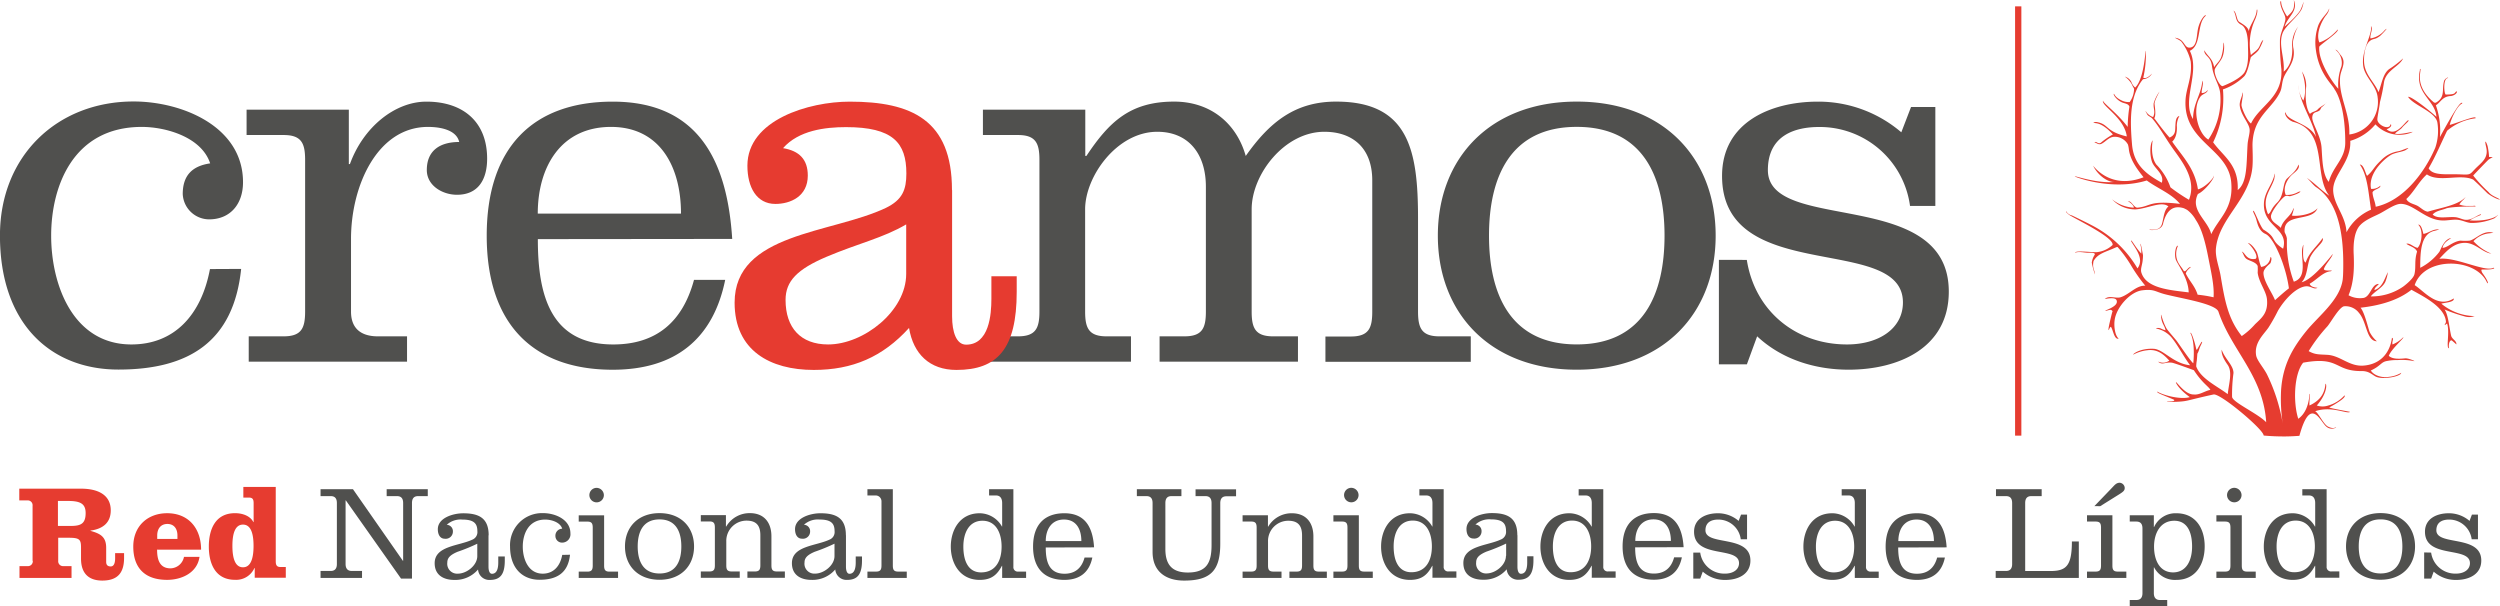 <svg id="Capa_1" data-name="Capa 1" xmlns="http://www.w3.org/2000/svg" viewBox="0 0 617.14 149.66"><defs><style>.cls-1{fill:#e63c30;}.cls-2{fill:#50504e;}.cls-3{fill:none;stroke:#e63c30;stroke-width:1.55px;}.cls-4{fill:#e63b30;}</style></defs><path class="cls-1" d="M694.44,249.2c.36.36.28-.07.64-.14.72,2.07-.36,6.21.5,6.06-.21-.5,0-2.07.64-1.92.72.57,1.5,1.35,1.14,1,.15-.86-1.07-1.29-1.28-2.15-.5-2.14-.71-5.21-1.64-6.49a37.56,37.56,0,0,0,5.21,1.78,3.84,3.84,0,0,0,2.21-.14,13.25,13.25,0,0,1-8.21-3.07c1.07-.29,3.29-.36,3.07-1.29-4,2.57-7.21-1.71-9.64-3.28,2.36-7.07,14.78-6.78,17.71-.93.43,1,.86.43-1-2.07-.5-.93-.07-.85-.07-.85,4,.07,2.93-.65,2.64-.36-2.28.86-9.21-2.79-13.21-2.29,1.57-1.64,3.29-3.71,5.86-3.92,2.92-.29,4.64,2.35,7,2.64a12.31,12.31,0,0,1-4.42-3.07,6.05,6.05,0,0,1,3.78-1.93l1.14-.14c-2.5-.79-4.28,1.57-5.85,1.93a12.51,12.51,0,0,1-2.29,0c-2,.28-3.21,1.78-4.42,1.78.28-1.28,1.28-1.78,2.14-2.43-1.78.29-2.57,2.86-2.93,3.43a13.85,13.85,0,0,1-4.71,3.93c0-4,.14-8.43,3.57-9.14a7.81,7.81,0,0,0,1.14-.36c-1.71-.07-2.5.86-3.92,1.14-.22-.85-.57-2.42-1.29-2.28,1.29,1.21.93,4.57-.14,5.71-1-.14-1.93-1.28-2.79-1,.86.64,2.22.86,2.65,1.93-.72,2.28-.22,3.78-.65,5.57-.21,1-1.92,2.43-2.78,3.07a13.69,13.69,0,0,1-8,2.42c.79-1.14,2.86-2.07,3.57-3.56a9.13,9.13,0,0,0,.65-2.43c-.86,1.71-1.36,3.78-3.29,4.42-.14-.71,1.64-1.64.79-1.49-1.57.28-1.79,3-3.43,3.42a5.86,5.86,0,0,1-3.78-.64c1.28-3.07,1.43-6.43,1.28-10-.14-2.49.07-5.78,1.64-7.35,1.22-1.28,3.29-2.07,4.71-2.78s3.79-2.43,5.22-2.43c3-.07,6,3.78,9.92,4.07,1.43.14,2.93-.29,4.21-.14s2.14.71,3.29.78a14.36,14.36,0,0,0,5.71-1.14c.43-.29,1.42-1.29.64-.64s-3.36,1.42-6.71,1.14a15.4,15.4,0,0,1,2.64-1.29c.21-.35.14-.35-.14-.14-.93.36-2.07,1.36-3.43,1.29-.78,0-1.71-.57-2.64-.65-2.14-.14-4.35.5-5.57-.64.72-.93,2.43-1.14,3.29-1.5s4.21-.5,6.85-.5c.78.07.43-.28-.14-.14h-1.15a5.22,5.22,0,0,1-2.28-.36,7.3,7.3,0,0,1,1.14-1.28c-.14.14.64-.79.36-.5-1.86,2-6,2.57-9.28,3.57-1-.15-1.79-1.07-2.64-1.5s-2.22-.64-2.65-1.64c1.93-1.79,3.07-4.29,5.07-6.07,3,2.07,8.21-.22,11.43,1.28,1.35,1.22,2.92,2.79,3.42,3.29s2.57,1.71,3.21,1.64c-.64-.5-2.07-.86-2.85-1.86a33.87,33.87,0,0,1-3.78-4.07c1.07-1.14,2.64-2.78,3.78-3.92,1.21-.79,1.43-.65.14-.65a16.14,16.14,0,0,0-.35-2.64c-.22-.85-.93-2.21-.36.22s-.79,3.5-2.29,4.92c-1.85,1.79-1.28,1.93-4.07,1.79-3.28-.14-6.78.43-7.85-1.5,1.72-2.93,3.07-6.21,4.57-9.28a13.27,13.27,0,0,1,7-3.07c.42-.86-3.86.93-6.36,1.64.43-1.86,1.93-4.71,2.93-5.21.29-.14.21-.43-.21-.14s-1.65,1.92-5.14,8.35a18.75,18.75,0,0,0-1-7.85c1.28-.79,1.57-2.22,3.78-2.29,1.36-.28,1.64-1.21,1.28-1.14-.57.36,0,.78-2.64.78-.42-.28-.64-3.92.5-4.06.36-.22-.35-.22-.85.57-.72,2.14.43,4.07-2.07,5.49a.63.63,0,0,1-.5-.07c-2.57-2.14-3.64-4.42-3.43-6.85l.14-1.14c.07-.29-.21-.43-.14,0-1.36,5.85,3.78,7.35,4.07,11.56-2.29-2.07-6.43-5.21-7-4.92,1.43,2.14,6.57,3.57,7.21,6.21a12.94,12.94,0,0,1-.5,6.35c-2.64,6.14-7.85,13.06-14.7,14.56-.15-1.35-.72-2.21-.79-3.57.36-.78,2.07-.92,1.93-1.64a2.9,2.9,0,0,1-2.29.79c-.85-4.21,4.07-8.07,5.29-8.57s2.78-.64,3.35-1.07c1.72-1.14-1,.21-1.92.36a7.52,7.52,0,0,0-4.29,2.28c-1.92,1.79-1.92,2.57-3.42,3.79-.43-.65-.79-2.79-1.79-2.79,1.93,2.64,2.14,7.14,2.78,11.14a12.4,12.4,0,0,0-6.06,5.57c-.22-4.14-3.14-6.71-3.29-10.28-.14-3.93,4.5-7,4.22-12.28a12.79,12.79,0,0,0,6.21-4.07A8.17,8.17,0,0,0,686,202c2.15-.86-2.57.64-3.78.14.5-.57,1.43-1,1.78-1.5s2.08-1.85,1.43-1.78c-1,.71-3.07,4.21-5.28,2.21.5-.14,1.5-.78,1-1.28-.29,1.64-3.07.35-3.28-1-.08-.5.42-2.57.64-4.43a43.49,43.49,0,0,0,1-4.93c.57-3,3.85-3.85,4.71-5.85a24.93,24.93,0,0,1-3.43,2.64c-1.57,1.14-1.85,3.71-2.64,5.71-.86-2.35-3.43-4.28-3.57-7.49-.07-1.64.22-4.29,1.5-5.21.64-.5,1.21-.36,1.86-.79a4.1,4.1,0,0,0,.78-.57,19.7,19.7,0,0,0,1.5-1.64c-.14.14-.36.14-.64.5a5.71,5.71,0,0,1-3.43,1.93c-.14-1.15.72-2.15.14-3.07v1c-.42,2.5-2.35,5.57-1.92,8.79.35,2.85,3.28,4.78,3.57,7.85a8.11,8.11,0,0,1-7,9.14c.22-5.29-2.64-9.28-2.28-14.07.14-2.14,1.85-3.71,0-5.71-.5-.71-.79-1.14-1.15-1.14a4.14,4.14,0,0,1,1.5,4.07,12.89,12.89,0,0,0-.78,5.57c-1.29-1.36-5-6.71-4.71-10.35,0-.43,5-3.65,4.57-4.29a12.93,12.93,0,0,1-1.72,1.64c-1,.86-2.93,1.72-2.85,1.5-1-2.57,1.14-5.92,1.57-6.49.71-.79,1-1.79.85-1.79-.35,1.22-1.78,2.07-2.64,4.07a12.72,12.72,0,0,0-.71,5.21c.57,6.64,4.21,9.43,4.71,10.64,0,0,2.64,3.21,2.64,13.14,0,4.06-3,5.78-4.07,9.7-1.57-1.85-1.57-5.49-1.78-8.49s-2.43-6.07-2.29-7.5,1.07-1.07,1.79-1.64c.21-.14.35-.64.5-.78a7,7,0,0,0,1.28-1.29c-.43.71-1.57,1.07-2.21,1.79-.5.57-1.43.57-1.93,1.14-1.36-2-1.07-5.36-.93-6.86a6.42,6.42,0,0,0-1.07-3.64c.72,2,1.22,4.93.36,7.21a8,8,0,0,1-1.29-3.92c.43,4.64,3.57,8.71,4.43,12.92-1.5-3.43-7.14-3.86-7.5-6.07-.35-.14-.14,1.5,1.79,2.29,8.92,2.28,4.93,13.27,9,18.27-1.92-1.28-3.92-3.35-5.56-4.42.78.71,1.57,1.78,2.28,2.28,5.28,3.5,6.71,10.92,6.71,18.92,0,.78,0,2.71-.14,3.92-.71,5.07-6,9-9,12.71-3.28,4.07-5.78,8.21-6.21,14.57a40.89,40.89,0,0,0,.5,8.85,44,44,0,0,0-4-12.78c-.86-1.64-2.36-3.29-2.65-4.57-.57-3.21,1.86-5.21,3.07-7a43,43,0,0,0,2.29-4.07c1.57-2.71,4.42-5.78,6.85-6.06,1.29-.15,2.07.92,2.93.35-.5,0-1.79-.21-1.93-1,1.71-.92,3.28-2.92,5.21-3.07,1.07-.42-1.71.15-1.71-.57.5-1.35,1.93-2.64,2.21-3.71-.28.29-4.78,6.28-7.71,7,1.5-1.57,1.29-4.14,2.14-6.21a10.19,10.19,0,0,1,1.79-2.43c.57-.72,1.57-1.5,1.28-2.29C663,230,661,231.42,660.17,234c-1.28-.64-.14-6.21-.78-3.78s1.49,7.35-2.15,8.49a28,28,0,0,1-1.71-8.63V228c-.21-1.08-.57-1.29-.57-1.72-.22-4.71,6.78-2.21,8.14-5.71-1.57,1.79-5.71,2.07-6.36,1.79.22-.36.72-2.29.36-1.65-.64,2-2.43,2.5-3.07,4.72-.93-1-2.35-1.43-2.43-2.79-.07-1.21,2.86-4.85,3.57-5.07s.72.15,1.29,0,2.28-.71,2.43-1.14c-.36.07-.15-.07-1,.36a5.61,5.61,0,0,1-2.65.5c-.85-2.07.72-4.21,1.5-4.93s2.15-1.57,1.65-2.57c-.5,1.5-1.57,2.29-2.79,3.43s-.64,4.14-2.43,5.92-1.35,2.29-2.28,2.93c-1.71-4.07.71-5.93,1.57-8.85-.14.28.22-.86.07-1.22-.5,2.65-2.35,4.29-2.64,7-.57,6.21,6.21,6.35,4.71,11.57-3.28-2.15-1.43-2.65-4.85-4.72-.72-.64-2.07-4.28-2.43-4.64-.43-.07.36,1.07.64,2.07s.65,2.93,2.29,3.64c2,.86,5,7.64,5.78,13.43-1.21.92-2.28,1.92-3.43,2.92-.71-1.85-2.85-4.71-2.85-6.71,0-1.14,1.57-2.21,1.71-2.42s.5-1.5,0-1.5a2.58,2.58,0,0,1-2.28,2.42c-.57-1.28-.72-3-1.14-3.78s-1.43-2.07-2.15-2.14c1,.85,2.72,3.28,1.93,3.92-2.36.43-2.57-1.57-3.43-1.78.43.5.5,1.28,1.15,1.78s2.42.79,2.78,1.79a12.81,12.81,0,0,1,0,1.64c.29,2.36,2.07,4.5,2.29,6.5.35,3.42-1.29,4.64-2.93,6.21a17.68,17.68,0,0,1-3.29,2.93c-3.42-4.29-4.21-8.86-5.21-14.85-.36-2.22-1.43-4.72-1.14-7,.86-7.42,8.35-11.85,9-20.06.14-1.93,0-4,0-5.35.14-7.07,4.85-8.71,6.85-13.07.43-.93.36-1.93.78-3.28.72-2.14,3.22-4.07,2.43-7.64a6.9,6.9,0,0,1-.07-1,4.26,4.26,0,0,1,.21-1.36,8.74,8.74,0,0,1,1.07-2.78,7.36,7.36,0,0,0-1.49,4.64c.21,2.71-.36,5.07-2.08,6.49.29-3.42-1.35-6.56-.28-9.49.64-1.78,3.71-4,4.71-5.93a7.71,7.71,0,0,0,.5-1.85c-.07.14-.21.71-.71,1.85s-2.79,3.29-4,4.29c.78-2.5,3.43-3.79,2.28-6.57.29,2.36-.35,2.86-1.64,4.07a10.12,10.12,0,0,1-1.14-2.14,4.77,4.77,0,0,1-.36-1.64c-.35-.08-.21.92.22,2s1.07,1.93.78,2.86c-.5,2-1.21,3.14-1.28,4.71a57.65,57.65,0,0,0,.35,7.21c.43,7-5.35,8.93-7.49,13.42-.86-.5-2.29-3.57-2.36-4.57,0-.49.57-3.21.29-3.06-.15,1.07-.79,2.07-.72,3.14.22,2.35,2.22,4.28,2.43,5.85.14,1-.43,2.5-.5,3.93-.28,4.78-.07,9.35-2.43,11.13.29-6.28-3.56-8.28-6.06-11.78a25,25,0,0,0,2.42-13.06A14,14,0,0,0,645,188c.85-.93,1.35-3.65,1.57-4.5,0-.43,1.28-1,2-2a12.1,12.1,0,0,0,1.14-2.5c-.64.5-.72,1.36-1.22,2.07s-1.35,1.14-1.85,1.71a14.4,14.4,0,0,1,1.07-8.85c.78-1.93.5-2.5.43-2.43l-.07.22c-.07,1.86-1.86,3.85-1.93,5.21-.14-1-1.14-1.57-2.36-2.36-.71-.42-.64-2.42-1.43-2.78.86,1.43.29,2.64,1.93,3.5,1.36.71,1.64,3.28,1.64,5s.36,4.78-.92,6.85c-1.15,1.5-3.86,2.71-5.29,3.28-.78.22-2.42-3.28-1.92-4.28s1.42-1.86,1.85-2.93c.57-1.5.43-3.57.22-3.5a12,12,0,0,1-.5,3.43c-.36,1.14-1.22,1.71-1.79,2.64-.36-2.21-1.64-2.71-2.43-4.21-.07,1.21,1.15,1.43,1.65,2.86.28.71.28,1.78.64,2.85.5,1.72,1.5,3.29,1.64,4.93a17.59,17.59,0,0,1-2.93,11.42c-2.57-1.5-4.14-7.64-1.92-10.64.57-.71,1.71-.78,1.78-1.64a1.75,1.75,0,0,1-1.5.79c-.07-1.07.57-2.29.15-3.07-.22,3.42-2.22,5.42-2.29,9.49-2.93-4.64,1.86-11.49-.79-16.85,3-1.35,1.65-6.78,3.93-8.63.14-.65-1.43.78-1.93,3.28-.35,1.78-.21,4.57-2.14,4.57-1.28,0-1.14-2.07-3.42-2.43-.58-.14,1.21.57,1.5,1a12.45,12.45,0,0,1,2.28,4.85c.43,4-1.21,6.64-1.29,9.79-.35,10.13,10.43,11.63,11.28,19.91.65,6.64-3,8.86-4.92,12.92-.86-3.49-5.29-5.85-3.29-9.92,1.57-.64,4.22-3.92,3.93-4.57.14.57-2.28,3.07-3.93,3.43-.78-5.28-3.92-8.21-6.35-11.78,1.21-1.07,1.21-3.21,1.14-3.93a5.11,5.11,0,0,1,.65-2.42c-.93.28-.93,1.42-1,2.35-.08,1.22.14,2.29-1.43,3-1.29-1.36-3.79-4.78-3.79-4.78.5-.72.15-2.72.07-3.5s1.22-3,1.22-3.07a9.45,9.45,0,0,0-1.43,2.86c-.14,1.49.5,2-.14,3.42a3.25,3.25,0,0,1-1.22-.71c-.35-.29-.5-.72-.71-.72.29.29.36.72.64,1s.86.5,1.07.79c1.93,2.28,3.22,4.85,5.5,8,2.5,3.43,5.36,7.5,3.57,12.07a43.34,43.34,0,0,1-4.57-3.07,15.24,15.24,0,0,0-3.5-5.64c-1.78-2.5-.71-6.57-.92-5.93-.65.86-.72,3.5-.15,5.22s3.14,3.07,2.43,5.21c-3.5-1.93-6.93-4.21-7.35-9.5-.5-5.85-.57-11.42,2.28-15.49l.43-.57a2.72,2.72,0,0,0,2.21-1.36c-.07,0-1.21,1.43-2.14,1a26.12,26.12,0,0,0,.64-6.57c-.14-.85-.28,6.72-2.64,9a3.16,3.16,0,0,1-.93-1.36,2.6,2.6,0,0,0-1.64-1.35,5.78,5.78,0,0,1,1.5,1.5c.36.57.36.71.57,1.07s.29.43.22.71a5.79,5.79,0,0,1-1.07,3,3.93,3.93,0,0,1-2.07-.43c-1.79-.86-1.72-1.78-1.86-1.57s.57,1.29,1.71,1.93c.86.5,1.86.36,2.15,1.21a35.91,35.91,0,0,0-.43,5c-2.65-3.5-6.21-6-6.07-6.5-.64,1.14,5.28,4.21,5.85,8.85-5.42-1.28-4.35-3.06-7.49-3.56-1.5,0-.22.28-.22.28,1.72.14,3.43,1.86,4.28,2.79a17.23,17.23,0,0,0-2.92,2c-.72.58-1.07-.42-1.64-.07.64.22,1.07.72,1.78.36,1-.5,1.79-1.64,3.07-1.71a3.7,3.7,0,0,1,3.43,1.92,6.58,6.58,0,0,1,.21,1.07c.29,2.79,2.29,5.29,3.64,7-8.71,3.36-12.78-3.5-12.42-2.78,1.21,2.42,3.78,4.14,5.35,3.92-4.35.5-10.2-1.64-9.85-1.35-.92-.22,8.78,3.78,17.71,1,2.71,2,6.07,3.21,8.21,5.78-7.78-.93-7.14.64-10.5.93-.93.07-1.64-2.07-2.42-1.43.35-.29,1.71,1.14,1.49,1.43a9.12,9.12,0,0,1-5.35-2.07,7.76,7.76,0,0,0,5.85,2.5c3-.22,6.43-2.15,8.07-.72-1.07.86-1.14,2.64-1.57,4.21-.57,2.15-3,1.29-3.14,1.57,0,0,2.78.43,3.36-1.42.92-3.86,2.85-4.64,5.14-3.93a9.08,9.08,0,0,1,.85.43,8,8,0,0,1,2.14,2.5c1.5,2.21,2.36,5.64,3.07,9.28s1.5,7,1.29,9.78a31,31,0,0,0-3.93-.64c-.71-2.22-1.93-3.22-2.92-5.22.14-.71.85-1.21,1.28-1.64-.79,0-1.21,1.36-1.78,1-.5-.93-1.43-1.78-1.72-3a4.69,4.69,0,0,1,.29-3.21c-.57-.21-1,2.28-.5,3.5s3.07,4.57,3.14,8c-4.43-.57-10.57-.92-11.71-5-.21-.86.29-1.93.36-3a9,9,0,0,0,.07-1.22c-.29-1.35-.43-2.71-.71-2.78a6,6,0,0,1,.28,2.43,18.89,18.89,0,0,1-1.5-1.93c-.36-.5-1.14-1.78-1-1.14.93,1.64,3.36,4.35,1.57,6.71a27.88,27.88,0,0,0-11.42-10.71c-.64-.36-4.14-2.07-4.78-2.36a2.17,2.17,0,0,1-1.43-1.07v.22a4.34,4.34,0,0,0,1.36,1.07c2.64,1.5,10.42,5.35,10.13,7.07a6.71,6.71,0,0,1-3.92,1.78c-1.29.07-5.21-.5-5.36.14,1.22-.42,2.29.08,3.72,0,.42,0,1.35,0,1.14.5a4.64,4.64,0,0,0-.72,1.93,18,18,0,0,0,.79,2.93c-.07-1.14-.71-1.57-.36-3.29,1.07-1.92,2.93-2.21,5.43-3.35a1.23,1.23,0,0,1,.5-.14,30.28,30.28,0,0,1,3.21,4.35,40.81,40.81,0,0,0,3.64,5.21c-2.21-.14-4,2.22-6.14,2.86-1.14.35-2.85-.57-3.85.43.78-.15,2.64-.5,2.92.35.57,1.65-3.64,2.57-2.64,2.57,1-.28,1.22-.35,1.5-.07s.07.22.07.29c-1.07,4.14-1.14,5.21-.71,4.14.14-.29.21-.36.36-.43.57.78.78,3.21,1.92,2.93-.93-.79-1.21-3.07-1-4.57.43-3.21,3.86-7,6.79-7.36s3.14.29,5.49.93c4.07,1.07,12.71,2.36,13.35,4.36,3.21,9.56,11.07,15.77,11.78,27.27-2.14-2.21-8.35-4.93-8.42-6.28a39.63,39.63,0,0,1,.35-5.86c0-1.93-2.14-3.5-2.92-5.78-.15,1.43,1,3.07,1.5,3.78,1.21,1.79.28,4.57,0,7.21-2.64-2-6.71-3.85-7.78-6.85a9.45,9.45,0,0,1,.14-1.43c.07-.64.14-1.71.14-1.71.43-.71.43-1.21.79-1.93s.57-1.21.21-.93c-.36.57-1,1.72-1,1.72s-.14.35-.28,0c-.43-2.15-1.36-4.57-1.43-3.93,1.28,2.43.71,7.42.71,7.42-.5-.21-3.71-5-4.14-5.56-1.07-1.29-2.21-2.57-2.5-3.07-1-1.86-1.28-3.64-1.35-3.29.14,2.29.85,2.36,1.14,3.79a4.28,4.28,0,0,1-1.14-.43c-.65-.29-1.72-.07-.86.07a6.69,6.69,0,0,1,3.36,2c1.78,2.14,3.06,4.85,4.71,7-4.14-.42-6.43-3.78-8.86-4.06-3.57-.22-5.49,1.42-5.14,1.42a9.37,9.37,0,0,1,3.43-1.07c2.57-.35,4.14,1.14,5.43,2.57-1.72,1.14-2.93-.07-2.65.36,1.08.78,1.58-.07,3.29.14.78.14,5.42,1.86,5.42,1.86,2.08,3.21,3.72,4.07,4.07,4.85-1.42.29-2.64,1.29-4.07,1.14-2.35.08-4.56-3.71-4.42-2.92.07.28.93,1.78,3.42,3.57-2.42.71-6.85-.57-8-1.36-.36.29,1.64.93,4.07,2,.14.07.36.5-1.43.36-.71-.07-.14.28,2.43.14s2.21-.36,8.78-1.79c1.64-.35,11.92,8.29,12.35,10a.22.22,0,0,0,.07.14c1.64.15,3.36.22,5.07.22,1.28,0,2.5-.07,3.71-.15,2.71-9.92,5.07-3.71,6.57-2.35a2.06,2.06,0,0,0,2.5.28c-.14-.21-.43.57-2-.21-1.14-.57-2.5-3.64-3.21-3.78,4.07-1.43,8,.78,8.64.14-1.79-.36-5.5-1-5.07-1.14a23.09,23.09,0,0,0,2.92-1.79c.36-.28,1.07-.86.79-1.14a8.47,8.47,0,0,1-4,2.5,4.38,4.38,0,0,1-2.85,0c2.64-3,2.49-5.43,2.14-5.36-.22,2.93-1.86,4.36-3.93,5.36-.14-.86.29-3.36,0-2.79-.21,2.72-1.07,4.86-2.78,6.07-1.29-4-1.07-11.06,1.21-13.85,9-1.64,7.71,2.07,14.28,2.07,2.07-.07,2.78,1,3.78,1.43,1.71.71,6.07-.07,6.14-1a7.32,7.32,0,0,1-3.07,1c-1.57.29-3.64-.29-4.43-1.57,2.5-1.14,2.5-2.14,4.07-2.36a11.42,11.42,0,0,1,2.5-.21,15.08,15.08,0,0,1,3.86.21c1.14.29-1.07-.71-1.93-.64s-3.14.36-4.07-.64c.79-1.86,3.93-4.43,3.57-4.57a7.67,7.67,0,0,1-2.64,1.78c-.22-.71.43-1.49-.14-1.64-.57,4.14-3.22,6.57-7,6.86-3.5.28-5.71-2.43-8.85-2.65-2.14-.14-3.07,0-4.71-.92a40,40,0,0,1,4.64-6.14c.85-1,2.85-4.64,4.07-4.93a4.15,4.15,0,0,1,3.71,1.64c2,2.29,1.78,6.93,4.42,7A7.65,7.65,0,0,1,676,251.2c-.29-.5-1.21-4.79-2.28-6.07,5.06-.57,9.42-1.93,12.56-4.43,2.93,1.65,8.07,4.14,8.5,7.71.07.29-.08.72-.36.79" transform="translate(-91 -169.17)"/><path class="cls-2" d="M190,312h2.7V293.36c0-1.09.43-1.72,1.52-1.72h2.38v-1.71H186.45v1.71H189c1.09,0,1.52.63,1.52,1.72V307.6h-.07l-12.32-17.67h-8v1.71h2.51c1.09,0,1.52.63,1.52,1.72v15.06c0,1.06-.46,1.69-1.49,1.69h-2.54v1.72h10.24v-1.72H177.8c-1,0-1.49-.63-1.49-1.69V292.7h.07L190,312Zm18.82-5.55c0,2.28-2.61,4.33-4.79,4.33a2.44,2.44,0,0,1-2.61-2.74c0-1.16.73-1.89,2.51-2.65a44.39,44.39,0,0,0,4.89-2v3Zm2.81-5.15c0-4.29-2.48-5.42-6.28-5.42-2.51,0-6.27,1.13-6.27,3.93,0,1.32.56,2.35,1.72,2.35a1.77,1.77,0,0,0,2-1.75,1.58,1.58,0,0,0-1.52-1.69,5.06,5.06,0,0,1,3.86-1.29c2.88,0,3.7,1,3.7,2.85a2,2,0,0,1-1.25,2.11c-3.34,1.58-9.29,1.52-9.29,5.81,0,2.94,2.19,4.13,4.86,4.13a7.37,7.37,0,0,0,5.85-2.58,2.77,2.77,0,0,0,2.9,2.58c2.51,0,3.7-1.29,3.7-4.79v-1H214V308c0,1-.13,2.81-1.55,2.81-.6,0-.86-.76-.86-1.75v-7.73Zm18.16,4.85c-.52,2.81-2.18,4.63-4.82,4.63-3.57,0-4.92-3.63-4.92-6.67s1.35-6.68,5.55-6.68c1.49,0,3.67.63,4.19,2.25a1.72,1.72,0,0,0-1.68,1.88,1.63,1.63,0,0,0,1.62,1.56,2.05,2.05,0,0,0,2.08-2.28c0-3.44-3.77-5-6.71-5a7.9,7.9,0,0,0-8.19,8.23c0,5.48,3.17,8.22,7.27,8.22,4.33,0,7.07-1.72,7.53-6.18Zm10.34-9.77h-6.27v1.55H236c1.09,0,1.32.5,1.32,1.52v9.31c0,1-.23,1.52-1.32,1.52h-2.14v1.56h9.71v-1.56h-2.12c-1.09,0-1.32-.49-1.32-1.52V296.37Zm-.06-5a1.83,1.83,0,0,0-1.79-1.78,1.79,1.79,0,1,0,1.79,1.78Zm13.74,4.46c-5.32,0-8.53,3.47-8.53,8.23s3.21,8.22,8.53,8.22,8.52-3.47,8.52-8.22-3.21-8.23-8.52-8.23Zm0,1.55c4.09,0,5.38,3.11,5.38,6.68s-1.29,6.67-5.38,6.67-5.39-3.11-5.39-6.67,1.29-6.68,5.39-6.68Zm16.44-1.05H264v1.55h2.15c1.09,0,1.32.5,1.32,1.52v9.31c0,1-.23,1.52-1.32,1.52H264v1.56h9.61v-1.56h-2c-1.09,0-1.32-.49-1.32-1.52v-5.88a5,5,0,0,1,5-5.15c2.55,0,3.41,1.36,3.41,3.64v7.39c0,1-.24,1.52-1.33,1.52H275.5v1.56h9.25v-1.56h-2c-1.08,0-1.32-.49-1.32-1.52v-7.16c0-3.44-1.85-5.72-5.31-5.72a6.67,6.67,0,0,0-5.85,3.31h-.07v-2.81ZM297,306.44c0,2.28-2.61,4.33-4.79,4.33a2.44,2.44,0,0,1-2.61-2.74c0-1.16.73-1.89,2.51-2.65a44.39,44.39,0,0,0,4.89-2v3Zm2.81-5.15c0-4.29-2.48-5.42-6.28-5.42-2.51,0-6.27,1.13-6.27,3.93,0,1.32.56,2.35,1.72,2.35a1.77,1.77,0,0,0,2-1.75,1.58,1.58,0,0,0-1.52-1.69,5.08,5.08,0,0,1,3.86-1.29c2.88,0,3.7,1,3.7,2.85a2,2,0,0,1-1.25,2.11c-3.34,1.58-9.28,1.52-9.28,5.81,0,2.94,2.18,4.13,4.85,4.13a7.37,7.37,0,0,0,5.85-2.58,2.78,2.78,0,0,0,2.91,2.58c2.51,0,3.69-1.29,3.69-4.79v-1h-1.55V308c0,1-.13,2.81-1.55,2.81-.59,0-.86-.76-.86-1.75v-7.73Zm11.59-11.36h-6.27v1.55h2.14a1.45,1.45,0,0,1,1.33,1.52v15.75c0,1-.24,1.52-1.33,1.52h-2.14v1.56h9.71v-1.56h-2.12c-1.09,0-1.32-.49-1.32-1.52V289.93Zm26.95,21.9h5.95v-1.56h-1.92a1.08,1.08,0,0,1-1.22-1.19V289.93h-6v1.55h1.71c1.09,0,1.52.79,1.52,1.88v5.78h-.06a6.36,6.36,0,0,0-5.49-3.27c-4.95,0-7.13,4.2-7.13,8.23s2.18,8.22,7.13,8.22c2.91,0,4.3-1.25,5.49-3.47h.06v3Zm-4.82-14.11c3.37,0,4.72,3.07,4.72,6.38s-1.35,6.37-5.08,6.37c-3,0-4.36-2.61-4.36-6.37,0-3.31,1.35-6.38,4.72-6.38Zm27.55,6.57c-.3-4.69-2-8.42-7.34-8.42-4.88,0-7.72,2.81-7.72,8.23s2.84,8.22,7.72,8.22c3.9,0,6.18-1.95,6.91-5.52h-1.92c-.69,2.58-2.31,4-4.95,4-3.9,0-4.63-3.11-4.63-6.48Zm-11.93-1.55c0-2.87,1.42-5.32,4.5-5.32s4.29,2.45,4.29,5.32Zm36.93-11.1h2.48c1.09,0,1.52.63,1.52,1.72v10.37c0,4.3-1.19,6.77-5.85,6.77-3.9,0-5.55-1.94-5.55-5.81V293.36c0-1.09.43-1.72,1.52-1.72h2.44v-1.71h-11v1.71H374c1.09,0,1.52.63,1.52,1.72v12.06c0,4.79,3.2,7.07,7.79,7.07,6.57,0,8.92-2.51,8.92-9.09v-10c0-1.09.43-1.72,1.52-1.72h2.38v-1.71h-10v1.71Zm17.9,4.73h-6.24v1.55h2.15c1.09,0,1.32.5,1.32,1.52v9.31c0,1-.23,1.52-1.32,1.52h-2.15v1.56h9.61v-1.56h-2c-1.09,0-1.33-.49-1.33-1.52v-5.88a5,5,0,0,1,5-5.15c2.54,0,3.4,1.36,3.4,3.64v7.39c0,1-.23,1.52-1.32,1.52H409.3v1.56h9.24v-1.56h-2c-1.09,0-1.32-.49-1.32-1.52v-7.16c0-3.44-1.85-5.72-5.32-5.72a6.66,6.66,0,0,0-5.84,3.31H404v-2.81Zm22.46,0h-6.28v1.55h2.15c1.09,0,1.32.5,1.32,1.52v9.31c0,1-.23,1.52-1.32,1.52h-2.15v1.56h9.72v-1.56h-2.12c-1.09,0-1.32-.49-1.32-1.52V296.37Zm-.07-5a1.82,1.82,0,0,0-1.78-1.78,1.79,1.79,0,1,0,1.78,1.78Zm18.2,20.42h5.95v-1.56h-1.92a1.08,1.08,0,0,1-1.22-1.19V289.93h-6v1.55h1.71c1.09,0,1.52.79,1.52,1.88v5.78h-.06a6.36,6.36,0,0,0-5.49-3.27c-4.95,0-7.13,4.2-7.13,8.23s2.18,8.22,7.13,8.22c2.91,0,4.3-1.25,5.49-3.47h.06v3Zm-4.82-14.11c3.37,0,4.72,3.07,4.72,6.38s-1.35,6.37-5.08,6.37c-3,0-4.36-2.61-4.36-6.37,0-3.31,1.35-6.38,4.72-6.38Zm23,8.72c0,2.28-2.61,4.33-4.79,4.33A2.44,2.44,0,0,1,455.4,308c0-1.16.73-1.89,2.51-2.65a44.39,44.39,0,0,0,4.89-2v3Zm2.81-5.15c0-4.29-2.48-5.42-6.28-5.42-2.51,0-6.27,1.13-6.27,3.93,0,1.32.56,2.35,1.72,2.35a1.77,1.77,0,0,0,2-1.75,1.58,1.58,0,0,0-1.52-1.69,5.06,5.06,0,0,1,3.86-1.29c2.88,0,3.7,1,3.7,2.85a2,2,0,0,1-1.25,2.11c-3.34,1.58-9.28,1.52-9.28,5.81,0,2.94,2.17,4.13,4.85,4.13a7.37,7.37,0,0,0,5.85-2.58,2.77,2.77,0,0,0,2.9,2.58c2.51,0,3.7-1.29,3.7-4.79v-1H468V308c0,1-.13,2.81-1.55,2.81-.6,0-.86-.76-.86-1.75v-7.73Zm18.33,10.54h5.94v-1.56H488a1.08,1.08,0,0,1-1.22-1.19V289.93H480.7v1.55h1.72c1.09,0,1.52.79,1.52,1.88v5.78h-.07a6.35,6.35,0,0,0-5.48-3.27c-4.95,0-7.13,4.2-7.13,8.23s2.18,8.22,7.13,8.22c2.91,0,4.29-1.25,5.48-3.47h.07v3Zm-4.82-14.11c3.37,0,4.72,3.07,4.72,6.38s-1.35,6.37-5.09,6.37c-3,0-4.36-2.61-4.36-6.37,0-3.31,1.36-6.38,4.73-6.38Zm27.54,6.57c-.29-4.69-2-8.42-7.33-8.42-4.89,0-7.73,2.81-7.73,8.23s2.84,8.22,7.73,8.22c3.9,0,6.18-1.95,6.9-5.52h-1.91c-.7,2.58-2.31,4-5,4-3.89,0-4.62-3.11-4.62-6.48Zm-11.92-1.55c0-2.87,1.42-5.32,4.49-5.32s4.29,2.45,4.29,5.32ZM509,305.58V312h1.71l.63-1.72a8.15,8.15,0,0,0,5.61,2.05c3,0,6.15-1.32,6.15-4.79,0-6.47-11.1-3.53-11.1-7.46,0-2.15,1.69-2.65,3.14-2.65a5.58,5.58,0,0,1,5.58,4.86h1.55V296.2h-1.48l-.6,1.56a7.79,7.79,0,0,0-5.12-1.89c-2.87,0-5.88,1.26-5.88,4.56,0,6.77,11.1,3.5,11.1,7.76,0,1.59-1.45,2.58-3.43,2.58a6,6,0,0,1-6.15-5.19Zm39.83,6.25h5.94v-1.56h-1.91a1.09,1.09,0,0,1-1.23-1.19V289.93h-6v1.55h1.72c1.09,0,1.52.79,1.52,1.88v5.78h-.07a6.35,6.35,0,0,0-5.48-3.27c-5,0-7.14,4.2-7.14,8.23s2.18,8.22,7.14,8.22c2.91,0,4.29-1.25,5.48-3.47h.07v3ZM544,297.72c3.36,0,4.72,3.07,4.72,6.38s-1.36,6.37-5.09,6.37c-3,0-4.36-2.61-4.36-6.37,0-3.31,1.36-6.38,4.73-6.38Zm27.54,6.57c-.3-4.69-2-8.42-7.33-8.42-4.89,0-7.73,2.81-7.73,8.23s2.84,8.22,7.73,8.22c3.9,0,6.17-1.95,6.9-5.52h-1.91c-.7,2.58-2.32,4-5,4-3.9,0-4.62-3.11-4.62-6.48Zm-11.92-1.55c0-2.87,1.42-5.32,4.49-5.32s4.29,2.45,4.29,5.32Zm44.55,9.09v-9h-1.71c0,6-1.39,7.3-5.29,7.3h-6.24V293.36c0-1.09.43-1.72,1.52-1.72H595v-1.71H583.72v1.71h2.47c1.1,0,1.52.63,1.52,1.72v15.06c0,1.06-.46,1.69-1.48,1.69h-2.58v1.72Zm8.29-15.46h-6.27v1.55h2.14c1.09,0,1.32.5,1.32,1.52v9.31c0,1-.23,1.52-1.32,1.52h-2.14v1.56h9.71v-1.56h-2.12c-1.09,0-1.32-.49-1.32-1.52V296.37Zm-3-2.25,4.59-2.87c1.16-.73,1.45-1,1.45-1.65a1.34,1.34,0,0,0-1.22-1.26c-.89,0-1.25.56-2.21,1.55L608,294.12Zm18,16.35c-3.37,0-4.72-3.07-4.72-6.37s1.55-6.38,5-6.38c2.91,0,4.39,2.35,4.39,6.38,0,3.3-1.35,6.37-4.72,6.37Zm-4.72-14.1h-6v1.55h1.62c1.09,0,1.52.63,1.52,1.72v15.95c0,1.06-.46,1.69-1.49,1.69h-1.65v1.55h9.25v-1.55h-1.82c-1,0-1.48-.63-1.48-1.69v-6.37h.06a5.78,5.78,0,0,0,5.49,3.1c4.85,0,7-3.93,7-8.29s-2.18-8.16-7-8.16a5.8,5.8,0,0,0-5.49,3.4h-.06v-2.9Zm21.66,0h-6.27v1.55h2.15c1.08,0,1.32.5,1.32,1.52v9.31c0,1-.24,1.52-1.32,1.52h-2.15v1.56h9.71v-1.56h-2.12c-1.09,0-1.32-.49-1.32-1.52V296.37Zm-.06-5a1.83,1.83,0,0,0-1.79-1.78,1.79,1.79,0,1,0,1.79,1.78Zm18.2,20.42h5.94v-1.56h-1.91a1.09,1.09,0,0,1-1.23-1.19V289.93h-6v1.55H661c1.09,0,1.52.79,1.52,1.88v5.78h-.07a6.35,6.35,0,0,0-5.48-3.27c-5,0-7.14,4.2-7.14,8.23s2.18,8.22,7.14,8.22c2.9,0,4.29-1.25,5.48-3.47h.07v3Zm-4.83-14.11c3.37,0,4.73,3.07,4.73,6.38s-1.36,6.37-5.09,6.37c-3,0-4.36-2.61-4.36-6.37,0-3.31,1.35-6.38,4.72-6.38Zm20.94-1.85c-5.31,0-8.52,3.47-8.52,8.23s3.21,8.22,8.52,8.22,8.52-3.47,8.52-8.22-3.2-8.23-8.52-8.23Zm0,1.55c4.1,0,5.39,3.11,5.39,6.68s-1.29,6.67-5.39,6.67-5.38-3.11-5.38-6.67,1.29-6.68,5.38-6.68Zm10.77,8.16V312h1.72l.63-1.72a8.13,8.13,0,0,0,5.61,2.05c3,0,6.14-1.32,6.14-4.79,0-6.47-11.09-3.53-11.09-7.46,0-2.15,1.68-2.65,3.13-2.65a5.6,5.6,0,0,1,5.59,4.86h1.55V296.2h-1.49l-.59,1.56a7.81,7.81,0,0,0-5.12-1.89c-2.88,0-5.88,1.26-5.88,4.56,0,6.77,11.1,3.5,11.1,7.76,0,1.59-1.46,2.58-3.44,2.58a6,6,0,0,1-6.14-5.19Z" transform="translate(-91 -169.17)"/><path class="cls-1" d="M105.3,292.83h2.38c3,0,4.46.57,4.46,3,0,2.64-1.22,3.17-3.66,3.17H105.3v-6.18ZM99.09,307.6a1.19,1.19,0,0,1-1.28,1.32h-2v2.91h12.85v-2.91h-2a1.2,1.2,0,0,1-1.29-1.32v-5.68H108c2.68,0,3,.46,3,2.44v2.71c0,3.86,2.11,5.42,5.25,5.42,4.26,0,5.38-2.45,5.38-5.65v-1.12h-2.21V307c0,1-.23,2-1.09,2s-1.12-.49-1.12-1.12v-3.47c0-2.71-1.39-3.5-3.87-4.19v-.07c2.88-.39,5-1.81,5-5,0-3.54-2.74-5.35-7.37-5.35H95.76v2.9h2a1.19,1.19,0,0,1,1.28,1.33V307.6Zm41.55-2.74c0-5.16-3-9-8.39-9-4.72,0-8.35,3.11-8.35,8.23s2.71,8.22,8.35,8.22c3.57,0,7.44-1.72,8-5.68h-3.83a3.48,3.48,0,0,1-3.33,2.84c-2.78,0-3.31-2.31-3.31-4.62Zm-10.83-2.65v-.85c0-1.69.89-2.85,2.51-2.85s2.48,1.16,2.48,2.85v.85Zm21.17,7c-1.85,0-2.61-2.05-2.61-5.29s.76-5.25,2.61-5.25,2.61,2,2.61,5.25-.76,5.29-2.61,5.29Zm2.88,2.58h7.69v-2.65h-1.29c-.95,0-1.19-.49-1.19-1.42V289.37h-8V292h1.35c1,0,1.19.49,1.19,1.42V298l-.06.07c-.7-1.46-2.55-2.22-4.53-2.22-5,0-6.47,4.2-6.47,8.23s1.48,8.22,6.47,8.22a4.94,4.94,0,0,0,4.79-2.91h.07v2.42Z" transform="translate(-91 -169.17)"/><line class="cls-3" x1="498.21" y1="1.57" x2="498.21" y2="107.54"/><path class="cls-2" d="M142.83,235.59c-2.12,11.3-8.77,18.61-19.4,18.61-14.36,0-19.8-14.62-19.8-26.85S109.07,200.5,126,200.5c6,0,14.76,2.53,16.88,9-4.52.66-6.77,3.06-6.77,7.58a6.55,6.55,0,0,0,6.51,6.24c5.18,0,8.37-3.72,8.37-9.17,0-13.82-15.15-19.93-27-19.93-18.87,0-33,13.42-33,33.09,0,22.06,12.76,33.09,29.24,33.09,17.41,0,28.44-6.91,30.3-24.85Zm34.29-39.34H151.87v6.25H161c4.39,0,5.32,2,5.32,6.11v37.48c0,4.12-.93,6.11-5.32,6.11H152.4v6.25h39.08V252.2H184.3c-4.25,0-6.65-2-6.65-6.11V228.15c0-13.16,6.52-27.65,19-27.65,2.92,0,7,.67,7.71,3.72-4.79,0-8,2.13-8,6.92,0,3.85,3.86,6.11,7.45,6.11,5.31,0,7.44-3.86,7.44-8.91,0-9.17-6-14.08-15-14.08-7.71,0-15.55,6.24-18.87,15.41h-.27V196.25Zm94.63,31.9c-1.19-18.88-8.1-33.89-29.5-33.89-19.67,0-31.1,11.29-31.1,33.09s11.43,33.09,31.1,33.09c15.68,0,24.85-7.84,27.77-22.19h-7.7c-2.79,10.36-9.31,15.95-19.94,15.95-15.68,0-18.61-12.5-18.61-26Zm-48-6.25c0-11.56,5.72-21.4,18.08-21.4,12.09,0,17.28,9.84,17.28,21.4Z" transform="translate(-91 -169.17)"/><path class="cls-2" d="M358.89,196.25H333.64v6.25h8.64c4.38,0,5.31,2,5.31,6.11v37.48c0,4.12-.93,6.11-5.31,6.11h-8.64v6.25h36.55V252.2h-6c-4.39,0-5.32-2-5.32-6.11V220.84c0-8.11,7.84-19.14,17.81-19.14,7.71,0,12,5.45,12,13.56v30.83c0,4.12-.93,6.11-5.31,6.11h-6.12v6.25h34.16V252.2h-6.11c-4.39,0-5.32-2-5.32-6.11V220.84c0-8.64,8.11-19.14,17.94-19.14,7,0,11.83,4,11.83,12v32.43c0,4.12-.93,6.11-5.32,6.11h-6.24v6.25h35.88V252.2h-7.71c-4.38,0-5.31-2-5.31-6.11v-23c0-16.75-2.26-28.84-20.21-28.84-10,0-16.34,4.91-22.32,13.42-2.26-8-8.64-13.42-17.68-13.42-10.9,0-16.08,5.05-21.66,13.42h-.27V196.25Zm121.34-2c-21.4,0-34.29,14-34.29,33.09s12.89,33.09,34.29,33.09,34.29-13.95,34.29-33.09-12.89-33.09-34.29-33.09Zm0,6.24c16.48,0,21.67,12.5,21.67,26.85s-5.19,26.85-21.67,26.85-21.66-12.5-21.66-26.85,5.18-26.85,21.66-26.85Zm35.09,32.83v25.78h6.91l2.53-6.91c6.11,5.72,14.35,8.24,22.59,8.24,12.23,0,24.72-5.31,24.72-19.27,0-26-44.66-14.22-44.66-30,0-8.64,6.78-10.64,12.63-10.64A22.48,22.48,0,0,1,562.5,220h6.25V195.59h-6l-2.4,6.24a31.49,31.49,0,0,0-20.6-7.57c-11.56,0-23.65,5.05-23.65,18.34,0,27.24,44.65,14.09,44.65,31.23,0,6.38-5.84,10.37-13.82,10.37-12.63,0-22.73-8.24-24.72-20.87Z" transform="translate(-91 -169.17)"/><path class="cls-4" d="M314.7,236.79c0,9.17-10.5,17.41-19.28,17.41-6.77,0-10.5-4.12-10.5-11,0-4.66,2.93-7.58,10.11-10.64,7.84-3.32,14-4.65,19.67-8v12.23ZM326,216.05c0-17.28-10-21.79-25.25-21.79-10.1,0-25.25,4.51-25.25,15.81,0,5.32,2.26,9.44,6.91,9.44,3.72,0,8-1.86,8-7,0-4-2.12-6.11-6.11-6.77,3.85-4.39,10.37-5.19,15.55-5.19,11.56,0,14.89,3.86,14.89,11.43,0,4-.94,6.51-5.06,8.51-13.42,6.38-37.34,6.11-37.34,23.39,0,11.83,8.77,16.61,19.54,16.61,9.56,0,17-3.19,23.52-10.36,1.06,6.38,5.05,10.36,11.7,10.36,10.1,0,14.88-5.18,14.88-19.27v-3.85h-6.25v5.58c0,3.85-.53,11.3-6.24,11.3-2.39,0-3.46-3.06-3.46-7v-31.1Z" transform="translate(-91 -169.17)"/></svg>
